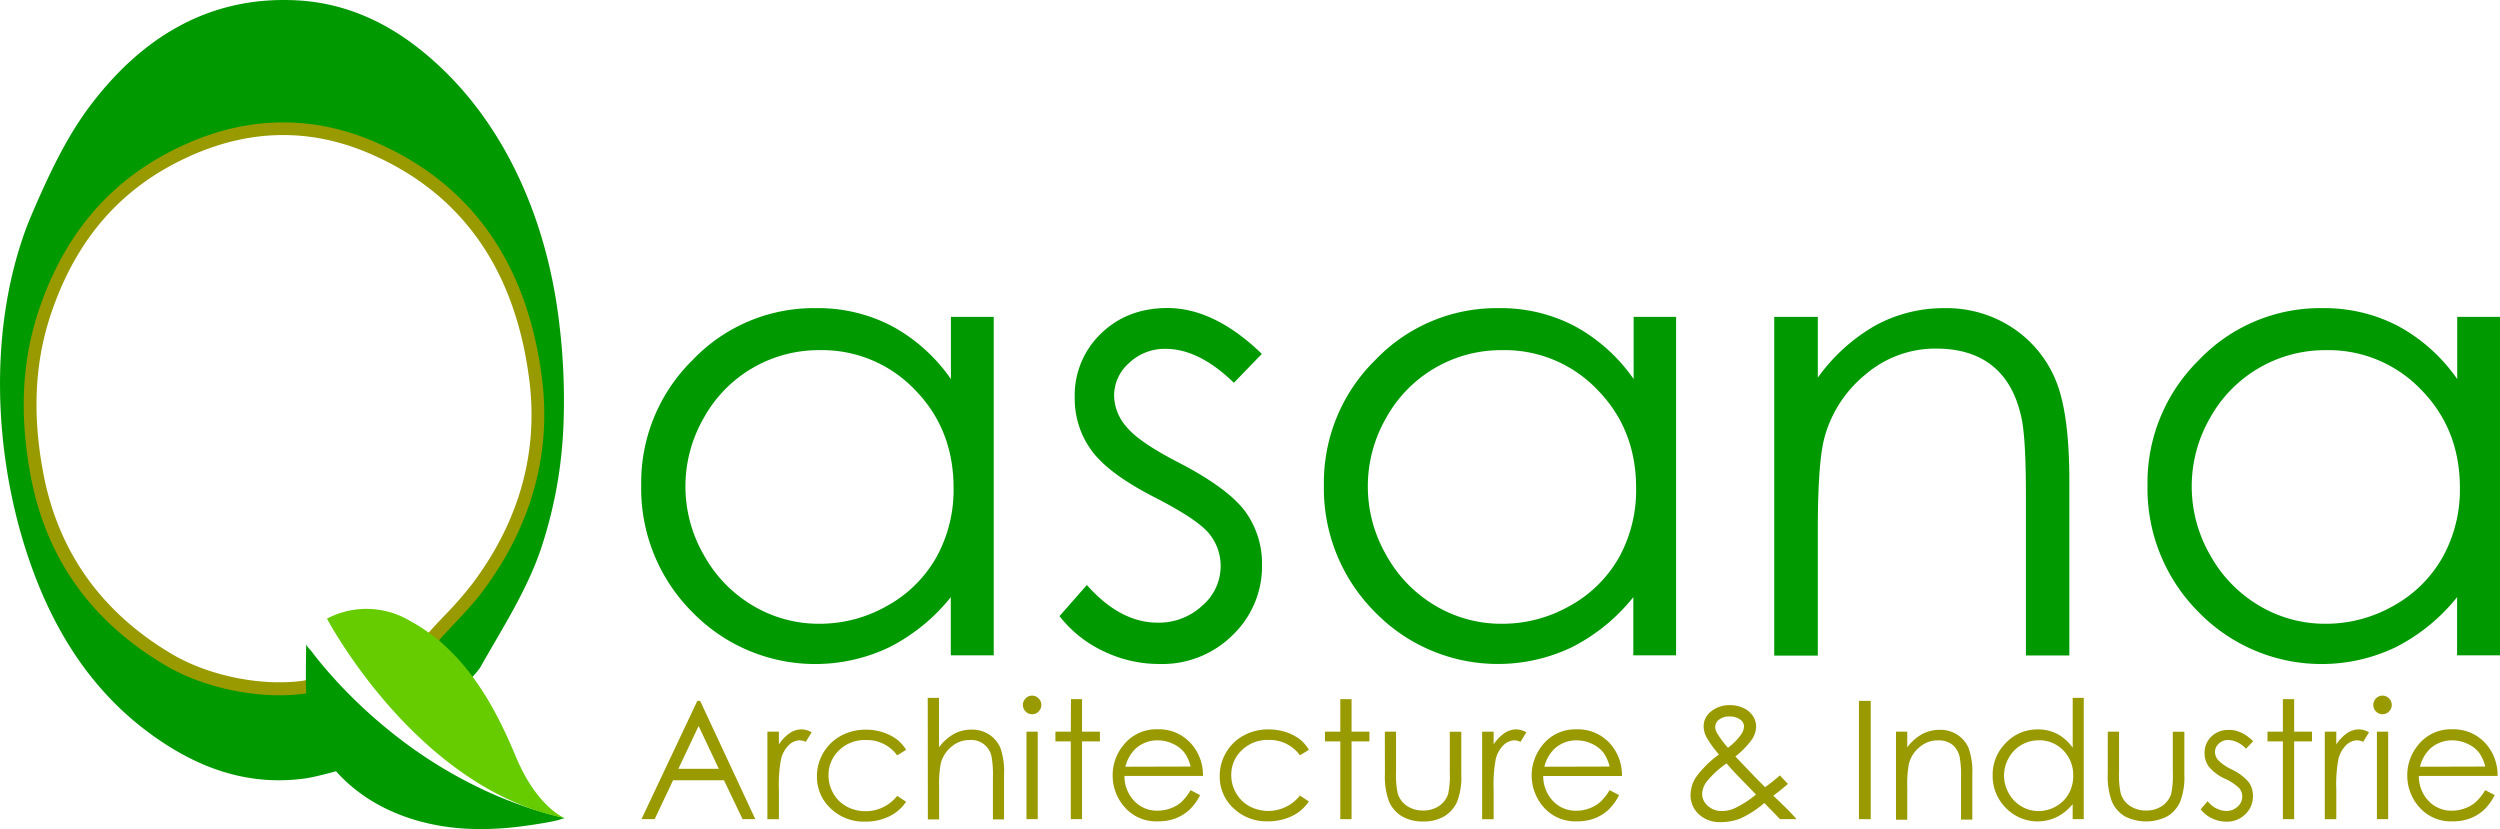 <svg xmlns="http://www.w3.org/2000/svg" viewBox="0 0 589.17 195.39"><defs><style>.cls-1{fill:#990;}.cls-2{fill:#090;}.cls-3{fill:#6c0;}</style></defs><title>qasana_logo</title><g id="Capa_2" data-name="Capa 2"><g id="Capa_1-2" data-name="Capa 1"><path class="cls-1" d="M66,166.82c-9.74,0-20.53-2.75-28.52-7.47C19.35,148.64,8.2,133,4.35,112.87,1.46,97.77,2.14,84.33,6.42,71.78c6.65-19.51,19.14-33.32,37.13-41,15.25-6.53,30.57-6.63,45.55-.28,24,10.19,38,29.83,41.62,58.39,2.31,18.38-2.71,36.43-14.51,52.2a96.38,96.38,0,0,1-7.23,8.27c-1.1,1.17-2.2,2.34-3.27,3.53l-2,2.07-4.34-4.15,1.92-2c1-1.16,2.17-2.36,3.31-3.57a89.08,89.08,0,0,0,6.78-7.75c11-14.7,15.5-30.81,13.37-47.86-3.3-26.28-16.08-44.31-38-53.6-13.42-5.69-27.16-5.6-40.85.26C29.32,43.38,18.26,55.63,12.1,73.71c-3.94,11.55-4.54,24-1.86,38,3.52,18.36,13.71,32.64,30.3,42.45,8.72,5.15,21.18,7.66,31.06,6.25l2.11-.57,1.58,5.79-2.64.69A44.84,44.84,0,0,1,66,166.82Z"/><path class="cls-2" d="M133.06,192.78s-1.34.44-1.57.5c-.88.22-1.77.4-2.66.56-2,.35-4,.66-6,.91a72.36,72.36,0,0,1-12.74.56c-11.56-.59-23.06-4.76-30.9-13.55,0,0-4.91,1.38-7.44,1.72-13.89,1.85-25.84-2.79-36.71-10.84-12.54-9.29-20.91-21.84-26.49-36.11C-1,112.08-3.18,81.47,5.26,56.36c.64-1.92,1.36-3.82,2.16-5.68,3.81-8.89,8-18,13.73-25.63C33.13,9.1,49-1,69.89.08c10.91.55,20.65,4.8,29.2,11.64,19.31,15.42,29.56,39.36,32.57,63.36a149.37,149.37,0,0,1,1.15,24.56,104.9,104.9,0,0,1-5.37,29.84c-3.41,9.94-9.17,18.76-14.3,27.87a18.62,18.62,0,0,1-1.91,2.28c-2.68-3-5.19-5.86-7.75-8.77,3.45-3.84,7.23-7.46,10.33-11.59,11.1-14.84,16.21-31.87,13.93-50-3.17-25.34-15.21-45.57-39.81-56-14.2-6-28.81-5.89-43.2.28-17.88,7.66-29.28,21-35.47,39.22-4.44,13-4.51,26.24-2,39.57,3.75,19.63,14.58,34.34,31.72,44.46,9.43,5.58,22.75,8.15,33.19,6.62-.19-3.32,0-11.63,0-11.63,0,.41,1,1.4,1.24,1.7,1.18,1.57,2.43,3.09,3.71,4.58a114.66,114.66,0,0,0,14.67,14.14,107.5,107.5,0,0,0,23.91,14.73c2.71,1.2,5.48,2.29,8.29,3.24,1.46.5,2.92.95,4.4,1.38S133.06,192.78,133.06,192.78Z"/><path class="cls-3" d="M77.06,145.79s21,40,56,47c0,0-6.5-2.5-11.5-14.5s-12-25-25-32A20,20,0,0,0,77.06,145.79Z"/><path class="cls-2" d="M234.19,74.67v79.77H224.07V140.73a44,44,0,0,1-14.48,11.8,40.44,40.44,0,0,1-46.48-8.32,41.2,41.2,0,0,1-12-29.88,40.46,40.46,0,0,1,12.1-29.47,39.45,39.45,0,0,1,29.11-12.24A37.57,37.57,0,0,1,210.1,76.8a40.36,40.36,0,0,1,14,12.53V74.67Zm-41,7.85a30.93,30.93,0,0,0-27.35,16,32.3,32.3,0,0,0,0,32.22,31.51,31.51,0,0,0,11.61,12A30.3,30.3,0,0,0,193.1,147a32.06,32.06,0,0,0,16-4.24,29.79,29.79,0,0,0,11.61-11.5A32.81,32.81,0,0,0,224.73,115q0-13.84-9.12-23.14A30.18,30.18,0,0,0,193.17,82.52Z"/><path class="cls-2" d="M297.38,83.4l-6.59,6.81q-8.24-8-16.1-8a12.15,12.15,0,0,0-8.56,3.3,10.19,10.19,0,0,0-3.57,7.7,11.42,11.42,0,0,0,2.94,7.41q2.94,3.59,12.34,8.43,11.46,5.94,15.58,11.43a20.89,20.89,0,0,1,4,12.54,22.46,22.46,0,0,1-6.91,16.64,23.54,23.54,0,0,1-17.25,6.82,30.06,30.06,0,0,1-13.18-3,28.51,28.51,0,0,1-10.39-8.28l6.45-7.33q7.86,8.87,16.68,8.87a15,15,0,0,0,10.51-4,12.23,12.23,0,0,0,4.34-9.31,12,12,0,0,0-2.87-7.85q-2.86-3.36-12.93-8.5-10.8-5.57-14.69-11a20.66,20.66,0,0,1-3.9-12.39,20.14,20.14,0,0,1,6.21-15.1q6.2-6,15.68-6Q286.22,72.62,297.38,83.4Z"/><path class="cls-2" d="M395,74.67v79.77H384.92V140.73a44,44,0,0,1-14.48,11.8A40.44,40.44,0,0,1,324,144.21a41.2,41.2,0,0,1-12-29.88,40.46,40.46,0,0,1,12.1-29.47,39.47,39.47,0,0,1,29.11-12.24A37.54,37.54,0,0,1,371,76.8a40.36,40.36,0,0,1,14,12.53V74.67Zm-41,7.85a30.93,30.93,0,0,0-27.35,16,32.36,32.36,0,0,0,0,32.22,31.51,31.51,0,0,0,11.61,12A30.3,30.3,0,0,0,354,147a32.06,32.06,0,0,0,16-4.24,29.79,29.79,0,0,0,11.61-11.5A32.81,32.81,0,0,0,385.58,115q0-13.84-9.12-23.14A30.18,30.18,0,0,0,354,82.52Z"/><path class="cls-2" d="M418.13,74.67H428.4V89A42.78,42.78,0,0,1,442,76.69a33.55,33.55,0,0,1,16.28-4.07,28.28,28.28,0,0,1,15.87,4.54,27.16,27.16,0,0,1,10.23,12.25q3.3,7.7,3.3,24v41.06H477.44v-38q0-13.78-1.14-18.4-1.79-7.92-6.84-11.92t-13.2-4a25.32,25.32,0,0,0-16.68,6.15,28.87,28.87,0,0,0-9.72,15.25q-1.47,5.94-1.46,21.71v29.25H418.13Z"/><path class="cls-2" d="M589.17,74.67v79.77H579.06V140.73a44.1,44.1,0,0,1-14.48,11.8,40.44,40.44,0,0,1-46.48-8.32,41.16,41.16,0,0,1-12-29.88A40.45,40.45,0,0,1,518.2,84.86a39.47,39.47,0,0,1,29.11-12.24,37.58,37.58,0,0,1,17.78,4.18,40.45,40.45,0,0,1,14,12.53V74.67Zm-41,7.85a31,31,0,0,0-27.35,16,32.33,32.33,0,0,0,0,32.22,31.51,31.51,0,0,0,11.61,12A30.24,30.24,0,0,0,548.08,147a32.09,32.09,0,0,0,16-4.24,29.83,29.83,0,0,0,11.6-11.5A32.81,32.81,0,0,0,579.72,115q0-13.84-9.12-23.14A30.21,30.21,0,0,0,548.15,82.52Z"/><path class="cls-1" d="M165,165.17l13,27.88h-3l-4.38-9.17h-12l-4.34,9.17h-3.11l13.17-27.88Zm-.36,5.92-4.77,10.09h9.53Z"/><path class="cls-1" d="M180.85,172.43h2.71v3a9.62,9.62,0,0,1,2.56-2.66,5,5,0,0,1,2.81-.88,4.84,4.84,0,0,1,2.35.7l-1.39,2.24a3.65,3.65,0,0,0-1.4-.36,3.83,3.83,0,0,0-2.56,1.09,6.85,6.85,0,0,0-1.87,3.38,32.13,32.13,0,0,0-.5,7.12v7h-2.71Z"/><path class="cls-1" d="M213.54,176.71l-2.1,1.31A8.83,8.83,0,0,0,204,174.4a8.64,8.64,0,0,0-6.26,2.42,7.91,7.91,0,0,0-2.48,5.89A8.38,8.38,0,0,0,196.4,187a8,8,0,0,0,3.14,3.08,9.5,9.5,0,0,0,11.9-2.52l2.1,1.39a9.94,9.94,0,0,1-4,3.45,12.64,12.64,0,0,1-5.67,1.23,11.21,11.21,0,0,1-8.11-3.11,10.1,10.1,0,0,1-3.23-7.56,10.82,10.82,0,0,1,1.51-5.56,10.71,10.71,0,0,1,4.14-4,12.09,12.09,0,0,1,5.89-1.44,12.81,12.81,0,0,1,4,.62,11.5,11.5,0,0,1,3.23,1.63A9,9,0,0,1,213.54,176.71Z"/><path class="cls-1" d="M218.64,164.47h2.65v11.65a11.38,11.38,0,0,1,3.55-3.17,8.59,8.59,0,0,1,4.18-1,7.37,7.37,0,0,1,4.11,1.17,7.08,7.08,0,0,1,2.64,3.16,16.72,16.72,0,0,1,.85,6.21v10.61H234v-9.84a24.85,24.85,0,0,0-.29-4.75,4.87,4.87,0,0,0-5.19-4.12,6.51,6.51,0,0,0-4.31,1.6,7.47,7.47,0,0,0-2.51,3.94,27.42,27.42,0,0,0-.38,5.61v7.56h-2.65Z"/><path class="cls-1" d="M243.22,163.94a2.11,2.11,0,0,1,1.55.65,2.17,2.17,0,0,1,0,3.08,2.11,2.11,0,0,1-1.55.65,2.06,2.06,0,0,1-1.52-.65,2.17,2.17,0,0,1,0-3.08A2.06,2.06,0,0,1,243.22,163.94Zm-1.31,8.49h2.65v20.62h-2.65Z"/><path class="cls-1" d="M252.39,164.77H255v7.66h4.21v2.29H255v18.33h-2.65V174.72h-3.62v-2.29h3.62Z"/><path class="cls-1" d="M280.58,186.21l2.24,1.17a12.25,12.25,0,0,1-2.54,3.49,10.25,10.25,0,0,1-3.25,2,11.32,11.32,0,0,1-4.07.69,9.85,9.85,0,0,1-7.89-3.31,11.15,11.15,0,0,1-2.85-7.48,11,11,0,0,1,2.41-7,9.85,9.85,0,0,1,8.17-3.9,10.14,10.14,0,0,1,8.42,4,11.08,11.08,0,0,1,2.28,7H265a8.42,8.42,0,0,0,2.3,5.89,7.31,7.31,0,0,0,5.48,2.29,8.89,8.89,0,0,0,3.06-.54,8.06,8.06,0,0,0,2.54-1.46A12.54,12.54,0,0,0,280.58,186.21Zm0-5.56a8.88,8.88,0,0,0-1.54-3.39,7.28,7.28,0,0,0-2.69-2,8.18,8.18,0,0,0-3.51-.78,7.54,7.54,0,0,0-5.21,1.95,8.75,8.75,0,0,0-2.41,4.26Z"/><path class="cls-1" d="M308.46,176.71,306.35,178a8.8,8.8,0,0,0-7.43-3.62,8.62,8.62,0,0,0-6.26,2.42,7.92,7.92,0,0,0-2.49,5.89,8.29,8.29,0,0,0,1.15,4.24,8,8,0,0,0,3.14,3.08,9.49,9.49,0,0,0,11.89-2.52l2.11,1.39a10,10,0,0,1-4,3.45,12.68,12.68,0,0,1-5.68,1.23,11.22,11.22,0,0,1-8.11-3.11,10.09,10.09,0,0,1-3.22-7.56,10.73,10.73,0,0,1,1.51-5.56,10.57,10.57,0,0,1,4.14-4A12.06,12.06,0,0,1,299,171.9a12.75,12.75,0,0,1,4,.62,11.23,11.23,0,0,1,3.23,1.63A8.9,8.9,0,0,1,308.46,176.71Z"/><path class="cls-1" d="M315.87,164.77h2.65v7.66h4.21v2.29h-4.21v18.33h-2.65V174.72h-3.62v-2.29h3.62Z"/><path class="cls-1" d="M326.36,172.43H329v9.63a20.18,20.18,0,0,0,.38,4.85,5.39,5.39,0,0,0,2.17,3,6.61,6.61,0,0,0,3.82,1.1,6.49,6.49,0,0,0,3.77-1.07,5.52,5.52,0,0,0,2.14-2.81,20.36,20.36,0,0,0,.39-5.06v-9.63h2.71v10.12a16.06,16.06,0,0,1-1,6.42,7.66,7.66,0,0,1-3,3.39,9.49,9.49,0,0,1-5,1.22,9.61,9.61,0,0,1-5-1.22,7.59,7.59,0,0,1-3-3.42,16.68,16.68,0,0,1-1-6.58Z"/><path class="cls-1" d="M349.29,172.43H352v3a9.62,9.62,0,0,1,2.56-2.66,5,5,0,0,1,2.8-.88,4.78,4.78,0,0,1,2.35.7l-1.38,2.24a3.65,3.65,0,0,0-1.4-.36,3.81,3.81,0,0,0-2.56,1.09,6.86,6.86,0,0,0-1.88,3.38,33,33,0,0,0-.49,7.12v7h-2.71Z"/><path class="cls-1" d="M379.33,186.21l2.23,1.17a12.25,12.25,0,0,1-2.54,3.49,10.32,10.32,0,0,1-3.24,2,11.33,11.33,0,0,1-4.08.69,9.88,9.88,0,0,1-7.89-3.31,11.32,11.32,0,0,1-.44-14.47,9.86,9.86,0,0,1,8.18-3.9,10.17,10.17,0,0,1,8.42,4,11.13,11.13,0,0,1,2.27,7H363.69a8.42,8.42,0,0,0,2.3,5.89,7.32,7.32,0,0,0,5.48,2.29,9,9,0,0,0,3.07-.54,8.12,8.12,0,0,0,2.53-1.46A12.54,12.54,0,0,0,379.33,186.21Zm0-5.56a8.89,8.89,0,0,0-1.55-3.39,7.32,7.32,0,0,0-2.68-2,8.24,8.24,0,0,0-3.51-.78,7.55,7.55,0,0,0-5.22,1.95,8.83,8.83,0,0,0-2.41,4.26Z"/><path class="cls-1" d="M419.46,182.74l1.89,2a43.41,43.41,0,0,1-3.45,2.78c.75.7,1.74,1.66,3,2.87,1,1,1.79,1.85,2.49,2.66h-3.89l-3.7-3.81a24,24,0,0,1-5.66,3.66,12.69,12.69,0,0,1-4.6.85,7.24,7.24,0,0,1-5.18-1.85,6.1,6.1,0,0,1-1.95-4.62,7.8,7.8,0,0,1,1.32-4.18,24.12,24.12,0,0,1,5.37-5.29,25.64,25.64,0,0,1-2.95-4.09,5.68,5.68,0,0,1-.65-2.51,4.33,4.33,0,0,1,1.61-3.44,6.86,6.86,0,0,1,4.62-1.59,7.14,7.14,0,0,1,3.19.7,5.31,5.31,0,0,1,2.2,1.88,4.62,4.62,0,0,1,.75,2.51,5.76,5.76,0,0,1-1,3,20.2,20.2,0,0,1-3.89,4l4.22,4.44,2.77,2.81A44.29,44.29,0,0,0,419.46,182.74Zm-12.57-2.83a22.16,22.16,0,0,0-4.65,4.26,5.17,5.17,0,0,0-1.1,2.92,3.73,3.73,0,0,0,1.34,2.82,4.74,4.74,0,0,0,3.31,1.22,7.39,7.39,0,0,0,2.9-.6,23.44,23.44,0,0,0,5.14-3.29l-4.4-4.53C408.67,181.92,407.83,181,406.89,179.91Zm.34-3.69a13.83,13.83,0,0,0,3.06-3.09,3.59,3.59,0,0,0,.72-1.91,2,2,0,0,0-.94-1.67,4.07,4.07,0,0,0-2.5-.7,3.82,3.82,0,0,0-2.41.72,2.11,2.11,0,0,0-.93,1.7,2.79,2.79,0,0,0,.38,1.43A22.53,22.53,0,0,0,407.23,176.22Z"/><path class="cls-1" d="M438.09,165.17h2.78v27.88h-2.78Z"/><path class="cls-1" d="M446.82,172.43h2.66v3.69A11.08,11.08,0,0,1,453,173a8.68,8.68,0,0,1,4.21-1,7.32,7.32,0,0,1,4.1,1.17,7,7,0,0,1,2.64,3.17,16.65,16.65,0,0,1,.86,6.2v10.61h-2.66v-9.84a24.85,24.85,0,0,0-.29-4.75,5.24,5.24,0,0,0-1.77-3.08,5.33,5.33,0,0,0-3.41-1,6.49,6.49,0,0,0-4.31,1.6,7.41,7.41,0,0,0-2.51,3.94,26.82,26.82,0,0,0-.38,5.61v7.56h-2.66Z"/><path class="cls-1" d="M491.07,164.47v28.58h-2.61V189.5a11.4,11.4,0,0,1-3.75,3.05,10.42,10.42,0,0,1-12-2.15,10.61,10.61,0,0,1-3.1-7.72,10.43,10.43,0,0,1,3.13-7.62,10.18,10.18,0,0,1,7.52-3.16,9.78,9.78,0,0,1,4.6,1.08,10.59,10.59,0,0,1,3.61,3.24V164.47Zm-10.6,10a8,8,0,0,0-7.07,4.14,8.34,8.34,0,0,0,0,8.33,8.06,8.06,0,0,0,3,3.1,7.89,7.89,0,0,0,4,1.1,8.22,8.22,0,0,0,4.13-1.1,7.69,7.69,0,0,0,3-3,8.37,8.37,0,0,0,1.06-4.22,8.21,8.21,0,0,0-2.36-6A7.82,7.82,0,0,0,480.47,174.46Z"/><path class="cls-1" d="M496.74,172.43h2.65v9.63a20.18,20.18,0,0,0,.38,4.85,5.39,5.39,0,0,0,2.17,3,6.61,6.61,0,0,0,3.82,1.1,6.49,6.49,0,0,0,3.77-1.07,5.52,5.52,0,0,0,2.14-2.81,20.36,20.36,0,0,0,.39-5.06v-9.63h2.72v10.12a16,16,0,0,1-1,6.42,7.63,7.63,0,0,1-3,3.39,11,11,0,0,1-10.05,0,7.59,7.59,0,0,1-3-3.42,16.71,16.71,0,0,1-1-6.58Z"/><path class="cls-1" d="M531,174.68l-1.7,1.77a6.14,6.14,0,0,0-4.16-2.07,3.21,3.21,0,0,0-2.22.85,2.66,2.66,0,0,0-.92,2,3,3,0,0,0,.76,1.92,10.83,10.83,0,0,0,3.19,2.18,12,12,0,0,1,4,3,5.42,5.42,0,0,1,1,3.24,5.79,5.79,0,0,1-1.78,4.3,6.08,6.08,0,0,1-4.46,1.77,7.77,7.77,0,0,1-3.41-.78,7.42,7.42,0,0,1-2.68-2.14l1.66-1.9a5.83,5.83,0,0,0,4.32,2.3,3.85,3.85,0,0,0,2.71-1,3.14,3.14,0,0,0,1.12-2.4,3,3,0,0,0-.74-2,12,12,0,0,0-3.34-2.2,10.78,10.78,0,0,1-3.8-2.84,5.37,5.37,0,0,1-1-3.2,5.23,5.23,0,0,1,1.61-3.91,5.61,5.61,0,0,1,4-1.55Q528.15,171.9,531,174.68Z"/><path class="cls-1" d="M538,164.77h2.66v7.66h4.2v2.29h-4.2v18.33H538V174.72h-3.62v-2.29H538Z"/><path class="cls-1" d="M547.88,172.43h2.71v3a9.62,9.62,0,0,1,2.56-2.66,5,5,0,0,1,2.8-.88,4.81,4.81,0,0,1,2.35.7l-1.38,2.24a3.74,3.74,0,0,0-1.41-.36,3.81,3.81,0,0,0-2.55,1.09,6.86,6.86,0,0,0-1.88,3.38,32.34,32.34,0,0,0-.49,7.12v7h-2.71Z"/><path class="cls-1" d="M561.47,163.94a2.11,2.11,0,0,1,1.55.65,2.17,2.17,0,0,1,0,3.08,2.11,2.11,0,0,1-1.55.65,2.06,2.06,0,0,1-1.52-.65,2.17,2.17,0,0,1,0-3.08A2.06,2.06,0,0,1,561.47,163.94Zm-1.31,8.49h2.65v20.62h-2.65Z"/><path class="cls-1" d="M585.68,186.21l2.24,1.17a12.44,12.44,0,0,1-2.54,3.49,10.37,10.37,0,0,1-3.25,2,11.32,11.32,0,0,1-4.07.69,9.85,9.85,0,0,1-7.89-3.31,11.15,11.15,0,0,1-2.85-7.48,11,11,0,0,1,2.41-7,9.84,9.84,0,0,1,8.17-3.9,10.15,10.15,0,0,1,8.42,4,11.14,11.14,0,0,1,2.28,7H570.05a8.41,8.41,0,0,0,2.29,5.89,7.33,7.33,0,0,0,5.49,2.29,8.89,8.89,0,0,0,3.06-.54,8,8,0,0,0,2.53-1.46A12.27,12.27,0,0,0,585.68,186.21Zm0-5.56a8.88,8.88,0,0,0-1.54-3.39,7.36,7.36,0,0,0-2.69-2,8.18,8.18,0,0,0-3.51-.78,7.59,7.59,0,0,0-5.22,1.95,8.91,8.91,0,0,0-2.41,4.26Z"/></g></g></svg>